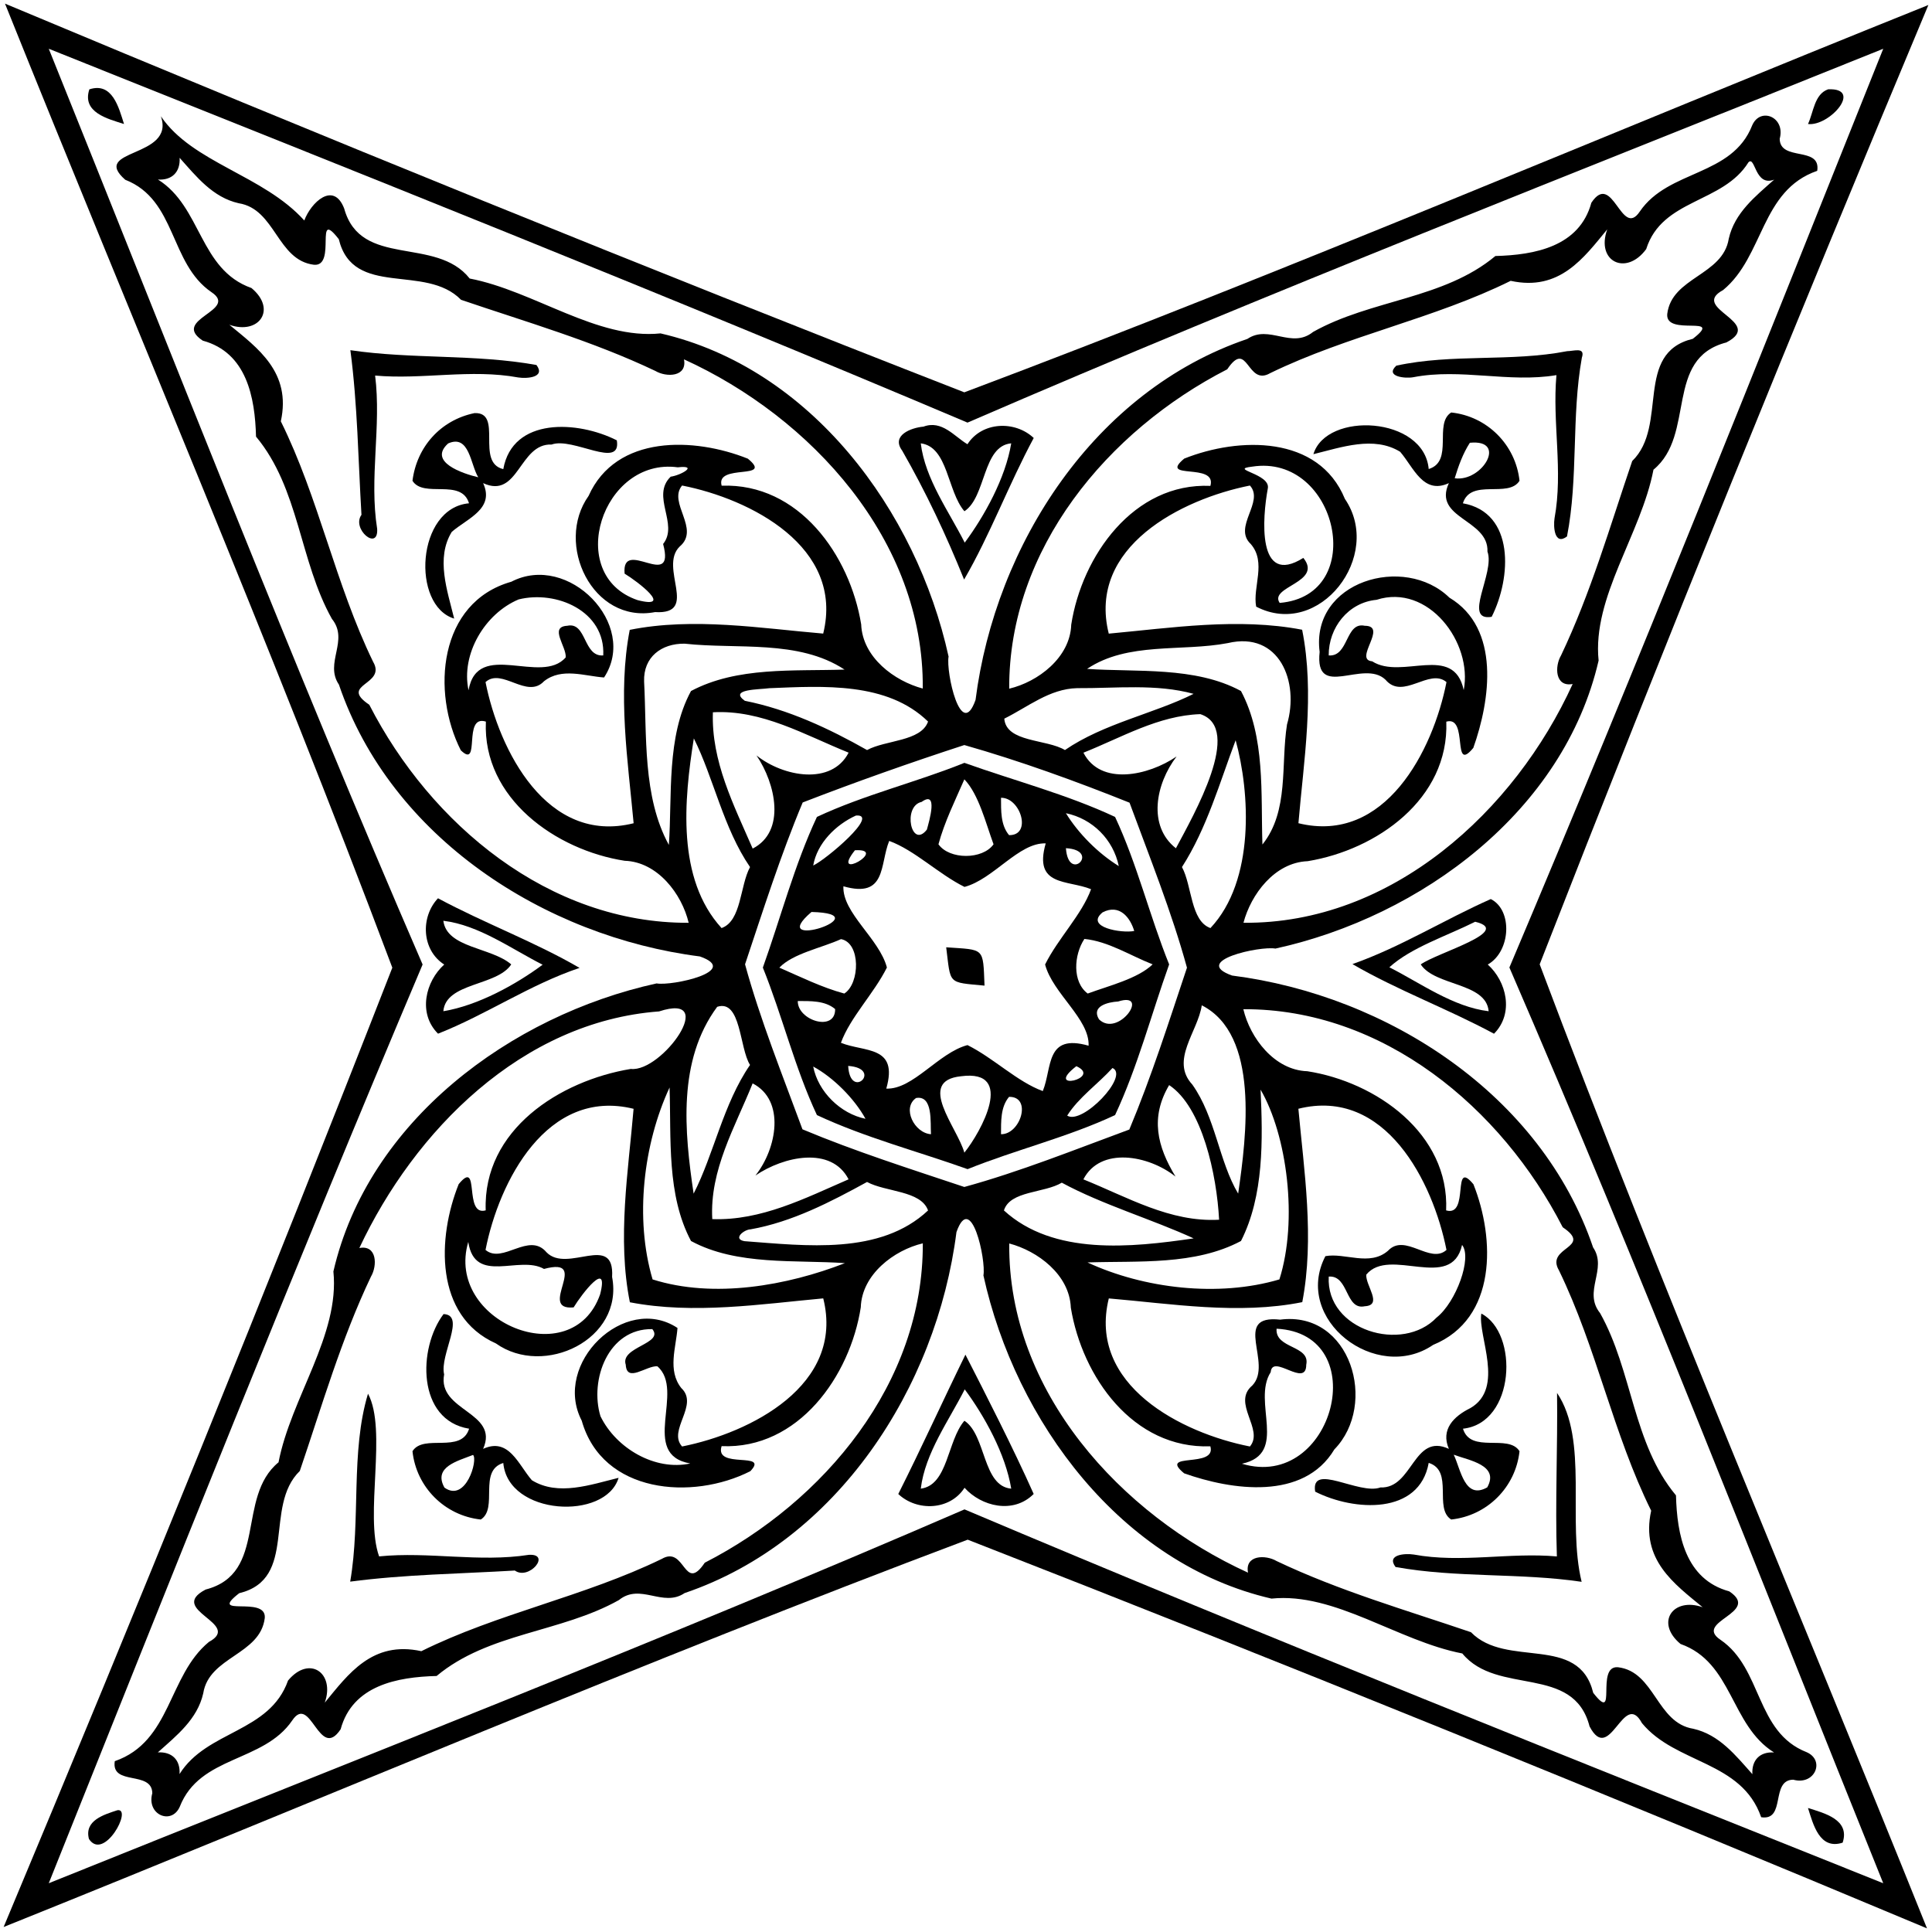 <?xml version="1.0" encoding="UTF-8"?>
<!DOCTYPE svg  PUBLIC '-//W3C//DTD SVG 1.1//EN'  'http://www.w3.org/Graphics/SVG/1.1/DTD/svg11.dtd'>
<svg width="437pt" height="437pt" version="1.1" viewBox="0 0 437 437" xmlns="http://www.w3.org/2000/svg">
<path d="m1.13 0.82c71.79 30.07 144.18 59.51 216.99 87.92 73.36-27.59 145.55-58.49 218.06-87.61-30.07 71.79-59.51 144.18-87.92 216.99 27.59 73.36 58.49 145.55 87.61 218.06-71.79-30.07-144.18-59.51-216.99-87.92-73.36 27.59-145.55 58.49-218.06 87.61 30.07-71.79 59.51-144.18 87.92-216.99-27.59-73.36-58.49-145.55-87.61-218.06m9.9 10.21c27.9 69.25 55.06 139 84.56 207.13-29.13 68.8-56.72 138.25-84.56 207.81 69.25-27.9 139-55.06 207.13-84.56 68.8 29.13 138.25 56.72 207.81 84.56-27.9-69.25-55.06-139-84.56-207.13 29.13-68.8 56.72-138.25 84.56-207.81-69.25 27.9-139 55.06-207.13 84.56-68.8-29.13-138.25-56.72-207.81-84.56z"/>
<path d="m20.21 20.21c5.21-1.71 6.66 4.12 7.84 7.84-3.72-1.18-9.55-2.63-7.84-7.84z"/>
<path d="m413.51 20.2c8-0.35 0.28 8.43-4.56 7.85 1.26-2.65 1.43-6.77 4.56-7.85z"/>
<path d="m36.39 26.3c7.17 10.57 23.13 13.27 32.44 23.57 1.47-4.02 6.6-8.98 9.02-2.71 3.75 13.61 20.74 6.18 28.39 15.84 14.59 2.81 28.83 13.89 43.17 12.41 34 7.85 57.89 40.06 65.15 73.1-0.63 3.48 2.79 19.18 6.1 9.8 4.49-35.18 26.95-69.92 61.49-81.65 4.92-3.33 9.97 2.36 14.86-1.58 13.13-7.37 29.5-7.38 41.23-17.17 8.88-0.23 19.01-2.11 21.71-12.05 4.86-7.32 6.78 8.24 10.96 1.98 6.52-9.55 20.88-7.87 25.43-19.51 1.86-4.21 7.57-1.83 6.21 3.06 0.07 5.22 9.36 1.56 8.49 7.25-12.81 4.44-12.01 19.33-21.29 26.97-7.72 4.17 9.61 7.21 0.74 11.85-14.12 3.64-6.85 20.85-16.49 28.78-2.81 14.59-13.89 28.83-12.41 43.17-7.85 34-40.06 57.89-73.1 65.15-3.48-0.63-19.18 2.79-9.8 6.1 35.18 4.49 69.92 26.95 81.65 61.49 3.33 4.92-2.36 9.97 1.58 14.86 7.37 13.13 7.38 29.5 17.17 41.23 0.23 8.88 2.11 19.01 12.05 21.71 7.32 4.86-8.24 6.78-1.98 10.96 9.55 6.52 7.87 20.88 19.51 25.43 4.21 1.86 1.82 7.57-3.06 6.21-5.22 0.07-1.57 9.36-7.25 8.49-4.44-12.81-19.33-12.01-26.97-21.29-4.17-7.72-7.21 9.61-11.85 0.74-3.64-14.12-20.85-6.85-28.78-16.49-14.59-2.81-28.83-13.89-43.17-12.41-34-7.85-57.89-40.06-65.15-73.1 0.63-3.48-2.79-19.18-6.1-9.8-4.49 35.18-26.95 69.92-61.49 81.65-4.92 3.33-9.98-2.36-14.86 1.58-13.13 7.37-29.5 7.38-41.23 17.17-8.88 0.23-19.01 2.11-21.71 12.05-4.86 7.32-6.78-8.24-10.96-1.98-6.52 9.55-20.88 7.87-25.43 19.51-1.86 4.21-7.58 1.82-6.21-3.06-0.08-5.22-9.36-1.57-8.49-7.25 12.81-4.44 12.01-19.33 21.29-26.97 7.71-4.17-9.61-7.21-0.74-11.85 14.12-3.64 6.85-20.85 16.49-28.78 2.81-14.59 13.89-28.83 12.41-43.17 7.85-34 40.06-57.89 73.1-65.15 3.48 0.63 19.18-2.79 9.8-6.1-35.18-4.49-69.92-26.95-81.65-61.49-3.33-4.92 2.36-9.98-1.58-14.86-7.37-13.13-7.38-29.5-17.17-41.23-0.23-8.88-2.11-19.01-12.05-21.71-7.32-4.86 8.24-6.78 1.98-10.96-9.55-6.52-7.87-20.88-19.51-25.43-8.07-7.09 11.39-4.81 8.06-14.36m4.24 9.4c0.18 3.18-1.7 5.12-4.9 4.91 9.91 6.2 9.33 20.36 21.15 24.54 5.82 4.84 1.69 10.67-5 8.31 6.41 5.29 14.07 10.73 11.64 21.84 8.57 17.28 12.33 36.81 20.87 54.38 3.13 5.33-7.9 5-0.86 9.73 13.85 27.03 40.65 49.46 72.24 49.32-1.53-6.49-7.02-13.79-14.47-14.03-15.54-2.41-32.16-14.1-31.4-31.48-5.34-1.69-1.08 10.93-5.67 6.49-6.66-13.12-5.09-33.46 11.43-38.13 12.92-6.71 28.86 9.72 20.97 21.66-4.4-0.32-9.59-2.3-13.58 0.85-3.86 4.12-9.54-3.15-13.23 0.19 3.06 15.4 13.84 36.84 33.5 31.93-1.28-14.01-3.67-29.29-0.88-43.74 14.43-2.9 29.75-0.34 43.76 0.84 4.83-19.62-16.48-30.46-31.92-33.49-3.28 3.89 4.2 9.82-0.54 13.8-4.85 4.73 4.57 15.43-5.57 14.83-14.16 2.69-22.76-15.43-15.04-26.28 6.23-13.94 23.96-13.26 36.03-8.42 6.01 4.95-7.37 1-5.93 6.11 17.49-0.63 29 15.74 31.56 31.36 0.29 7.5 7.55 12.83 13.93 14.52 0.31-33.52-25.28-61.38-54.01-74.46 0.76 3.98-3.95 4.12-6.48 2.62-14.16-6.74-29.22-11.07-43.95-16.09-8.05-8.26-24.39-0.32-27.65-13.71-5.65-7.28-0.4 6.21-5.59 5.79-8.38-1-8.7-12.6-17.05-13.92-5.88-1.33-9.57-6.03-13.36-10.27m354.86 1c-5.78 9.34-19.53 8.21-23.14 19.65-4.54 6.17-11.43 2.81-8.81-4.47-5.29 6.41-10.74 14.07-21.84 11.64-17.28 8.57-36.81 12.33-54.38 20.87-5.33 3.13-5.01-7.9-9.73-0.86-27.03 13.85-49.46 40.65-49.32 72.24 6.49-1.53 13.79-7.02 14.03-14.47 2.41-15.54 14.1-32.16 31.48-31.4 1.54-5.4-11.89-1.2-5.92-6.17 12.34-4.92 30.41-5.36 36.34 9.11 8.77 12.83-5.74 31.82-20.07 24.37-0.83-4.4 2.38-10.01-1.22-14.16-4.12-3.86 3.15-9.54-0.19-13.23-15.4 3.06-36.84 13.84-31.93 33.5 14.01-1.28 29.29-3.67 43.74-0.88 2.9 14.43 0.34 29.75-0.84 43.76 19.62 4.83 30.46-16.48 33.49-31.92-3.9-3.28-9.83 4.2-13.8-0.54-4.98-4.78-16.08 4.76-14.89-6.29-2.08-15.96 19.15-22.21 29.35-12.27 11.62 6.96 9.24 23.21 5.41 33.98-4.95 6.01-1.01-7.37-6.11-5.93 0.63 17.49-15.74 29-31.36 31.56-7.5 0.29-12.84 7.55-14.52 13.93 33.52 0.31 61.38-25.28 74.46-54.01-3.99 0.76-4.12-3.95-2.62-6.48 6.74-14.16 11.07-29.22 16.09-43.95 8.26-8.05 0.32-24.39 13.71-27.65 7.28-5.65-6.22-0.4-5.79-5.59 1-8.38 12.59-8.7 13.92-17.05 1.33-5.88 6.02-9.57 10.27-13.36-4.39 1.67-4.25-5.46-5.81-3.93m-242.18 69c-17.11-2.33-25.74 24.38-9.09 30.04 8.22 2.1 0.1-4.15-2.94-5.99-0.76-8.42 11.61 4.14 8.71-6.71 3.6-4.51-2.82-10.82 1.71-15.22 2.4-0.34 6.34-2.66 1.61-2.12m129.9-0.15c-5.47 0.63 4.3 1.57 3.55 4.97-1.19 6.42-2.54 22.32 8.04 15.67 4.51 5.56-7.85 6.46-5.35 10.18 20.23-1.71 13.07-33.87-6.24-30.82m-165.9 30.03c-7.65 3.21-13.09 12.39-11.33 20.55 2.02-11.58 16.46-1.05 21.98-7.44 0.19-2.47-3.83-6.92 0.35-7.15 4.43-0.95 3.56 7.06 8.14 6.71 0.5-10.06-10.65-14.79-19.14-12.67m194.05 0.09c-6.4 0.6-10.86 6.3-10.82 12.58 4.58 0.35 3.72-7.66 8.15-6.71 5.37 0.01-2.63 7.66 1.68 8.04 6.7 4.3 18.44-4.14 20.71 6.51 2.08-10.76-8.05-24.19-19.72-20.42m-156.49 9.92c-5.26-0.07-9.37 3.02-9.18 8.56 0.64 12.17-0.38 26.05 5.6 36.96 0.79-11.08-0.62-24.43 5.01-34.81 10.45-5.55 23.19-4.46 34.72-4.85-10.4-6.85-24.27-4.54-36.15-5.86m122.84-0.13c-10.46 1.99-22.62-0.34-31.82 5.83 11.08 0.79 24.43-0.62 34.81 5.01 5.55 10.45 4.46 23.19 4.85 34.72 6.08-7.61 4.11-18.09 5.56-27.16 2.84-9.66-1.73-21.16-13.4-18.4m-103.69 10.2c-2.29 0.33-9.26 0.17-5.55 2.85 9.81 1.95 19.01 6.25 27.65 11.14 4.25-2.3 12.19-1.92 13.8-6.44-9.23-9.01-23.69-8.04-35.9-7.55m69.63-0.01c-6.26 0.14-11.15 4.26-16.49 6.9 0.44 5.41 9.55 4.59 13.72 7.1 8.79-6.03 20.15-8.23 29.1-12.71-8.44-2.32-17.58-1.23-26.33-1.29m-82.4 5.46c-0.39 11.07 4.73 20.99 9 30.83 7.58-3.9 5.2-14.7 0.86-21.07 6.1 4.86 17 6.82 20.84-0.63-9.9-3.98-19.6-9.75-30.7-9.13m110.25 0.42c-9.52 0.32-17.83 5.3-26.44 8.72 3.9 7.58 14.7 5.2 21.07 0.86-4.77 6.24-6.56 15.73-0.15 20.76 4.02-7.57 15.32-27.16 5.52-30.34m-114.56 5.49c-2.23 13.98-3.92 31.73 6.27 42.9 4.52-1.61 4.14-9.55 6.44-13.8-6.03-8.79-8.23-20.15-12.71-29.1m122.55 0.42c-3.55 9.39-6.5 19.9-12.14 28.68 2.3 4.25 1.92 12.19 6.44 13.8 10.11-10.76 8.95-30.67 5.7-42.48m-61.37 1.08c-12.24 3.99-24.58 8.35-36.56 12.99-4.99 11.9-8.95 24.38-13.04 36.61 3.45 12.59 8.47 25.06 12.99 37.32 11.9 4.99 24.38 8.95 36.61 13.04 12.59-3.45 25.06-8.47 37.32-12.99 4.99-11.9 8.95-24.38 13.04-36.61-3.45-12.59-8.47-25.06-12.99-37.32-12.18-4.88-24.8-9.46-37.37-13.04m-55.9 59.21c-8.98 12.16-7.42 28.18-5.33 42.26 4.59-8.95 6.69-20.31 12.76-29.11-2.43-3.85-2.01-14.91-7.43-13.15m109.61-0.34c-0.87 5.95-7.21 12.46-2.15 17.91 5.25 7.37 6.05 17.46 10.38 24.68 1.91-13.13 4.84-35.97-8.23-42.59m-122.75 1.38c-31.05 2.31-55.35 27.01-67.8 53.52 3.98-0.77 4.12 3.94 2.62 6.48-6.74 14.16-11.07 29.22-16.09 43.95-8.26 8.04-0.32 24.39-13.71 27.65-7.28 5.65 6.21 0.4 5.79 5.59-1 8.38-12.6 8.7-13.92 17.05-1.33 5.88-6.03 9.57-10.27 13.36 3.18-0.18 5.12 1.7 4.91 4.9 6.2-9.91 20.36-9.33 24.54-21.15 4.84-5.82 10.67-1.69 8.31 5 5.29-6.41 10.73-14.08 21.84-11.64 17.28-8.57 36.81-12.33 54.38-20.87 5.33-3.13 5 7.9 9.73 0.86 27.03-13.85 49.46-40.65 49.32-72.24-6.49 1.53-13.79 7.02-14.03 14.47-2.41 15.54-14.1 32.16-31.48 31.4-1.69 5.33 10.93 1.07 6.49 5.67-13.12 6.66-33.46 5.09-38.13-11.43-6.71-12.92 9.72-28.86 21.66-20.97-0.32 4.4-2.3 9.59 0.85 13.58 4.12 3.86-3.15 9.54 0.19 13.23 15.4-3.06 36.84-13.84 31.93-33.5-14.01 1.28-29.29 3.67-43.74 0.88-2.9-14.43-0.34-29.75 0.84-43.76-19.62-4.83-30.46 16.48-33.49 31.92 3.89 3.28 9.82-4.2 13.8 0.54 4.73 4.85 15.43-4.57 14.83 5.57 2.69 14.16-15.43 22.76-26.28 15.04-13.94-6.23-13.26-23.96-8.42-36.03 4.95-6.01 1 7.37 6.11 5.93-0.65-18.26 16.8-29.34 32.83-31.99 7.03 0.8 20.08-17.48 6.39-13.01m132.15-0.5c1.53 6.49 7.02 13.79 14.47 14.03 15.54 2.41 32.16 14.1 31.4 31.48 5.39 1.54 1.19-11.89 6.17-5.92 4.92 12.34 5.36 30.41-9.11 36.34-12.83 8.77-31.82-5.74-24.37-20.07 4.4-0.83 10.01 2.38 14.16-1.22 3.86-4.12 9.54 3.15 13.23-0.19-3.06-15.4-13.84-36.84-33.5-31.93 1.28 14.01 3.67 29.29 0.88 43.74-14.43 2.9-29.75 0.34-43.76-0.84-4.83 19.62 16.48 30.46 31.92 33.49 3.28-3.9-4.2-9.83 0.54-13.8 4.78-4.98-4.76-16.08 6.29-14.89 15.95-2.08 22.21 19.15 12.27 29.35-6.96 11.62-23.21 9.24-33.98 5.41-6.01-4.95 7.37-1.01 5.93-6.11-17.49 0.63-29-15.74-31.56-31.36-0.29-7.5-7.55-12.84-13.93-14.52-0.31 33.52 25.28 61.38 54.01 74.46-0.77-3.99 3.94-4.12 6.48-2.62 14.16 6.74 29.22 11.07 43.95 16.09 8.04 8.26 24.39 0.32 27.65 13.71 5.65 7.28 0.4-6.22 5.59-5.79 8.38 1 8.7 12.59 17.05 13.92 5.88 1.33 9.57 6.02 13.36 10.27-0.18-3.18 1.7-5.12 4.9-4.91-9.91-6.2-9.33-20.36-21.15-24.54-5.82-4.84-1.69-10.67 5-8.31-6.41-5.29-14.08-10.74-11.64-21.84-8.57-17.28-12.33-36.81-20.87-54.38-3.13-5.33 7.9-5.01 0.86-9.73-13.85-27.03-40.65-49.46-72.24-49.32m-110.99 16.78c-3.98 9.9-9.75 19.6-9.13 30.7 11.07 0.39 20.99-4.73 30.83-9-3.9-7.58-14.7-5.2-21.07-0.86 4.86-6.1 6.82-17-0.63-20.84m94.21 0.39c-4.32 7.31-2.71 13.86 1.44 20.69-6.1-4.86-17-6.82-20.84 0.63 9.9 3.98 19.6 9.75 30.7 9.13-0.53-10.14-3.8-25.49-11.3-30.45m-113 0.54c-5.91 12.73-7.93 29.6-3.84 43.41 13.86 4.4 30.49 1.39 43.5-3.68-11.08-0.79-24.43 0.62-34.81-5.01-5.55-10.45-4.46-23.19-4.85-34.72m133.68 0.48c0.52 11.33 0.77 24-4.43 34.24-10.45 5.55-23.19 4.46-34.72 4.85 12.73 5.91 29.6 7.93 43.41 3.84 4.24-13.38 1.73-32.64-4.26-42.93m-89.01 20.89c-8.27 4.53-16.91 9.03-26.33 10.71-1.51 0.04-4.14 2.19-1.39 2.68 13.86 1.03 30.71 3.2 41.52-6.95-1.61-4.52-9.55-4.14-13.8-6.44m44.05 0.16c-3.97 2.39-11.71 1.8-13.09 6.28 11.2 10.24 28.76 8.39 42.91 6.32-9.25-4.27-20.64-7.62-29.82-12.6m-134.25 13.4c-5.33 18.05 23.5 29.87 29.82 11.87 2.1-8.22-4.15-0.1-5.99 2.94-8.42 0.76 4.14-11.61-6.7-8.7-5.56-3.21-15.66 3.68-17.13-6.11m224.79 0.68c-2.4 10.7-16.4 0.27-21.67 6.72-0.19 2.47 3.83 6.92-0.35 7.15-4.43 0.95-3.57-7.07-8.14-6.71-0.66 12.19 16.71 17.35 24.4 9.26 4.42-3.49 8.08-13.53 5.76-16.42m-183.16 19.04c-9.99-0.17-14.23 11.49-11.73 19.7 3.52 7.25 12.34 12.43 20.31 10.69-11.58-2.02-1.05-16.46-7.44-21.98-2.47-0.19-6.92 3.83-7.15-0.35-1.33-4.04 8.73-4.75 6.01-8.06m141.2-0.09c-0.36 4.58 7.66 3.72 6.71 8.15-0.01 5.37-7.66-2.63-8.04 1.68-4.3 6.7 4.14 18.44-6.51 20.71 20.7 6.25 29.96-29.41 7.84-30.54z"/>
<path d="m79.25 79.21c13.93 2.06 28.27 0.85 42.09 3.35 2.14 2.84-2.18 3.12-4.11 2.82-10.74-1.98-21.6 0.53-32.38-0.43 1.44 11.51-1.37 23.16 0.46 34.67 0.31 5.16-5.86 0.04-3.55-3.17-0.74-12.42-0.88-24.89-2.51-37.24z"/>
<path d="m354.48 79.43c1.44 0.01 4.17-1.03 3.32 1.48-2.4 13.36-0.76 27.17-3.36 40.43-2.84 2.14-3.12-2.18-2.82-4.11 1.98-10.74-0.53-21.6 0.43-32.38-10.74 1.8-21.63-1.61-32.36 0.47-1.83 0.35-6.51-0.13-3.86-2.61 12.65-2.76 25.89-0.8 38.65-3.28z"/>
<path d="m107.33 93.44c6.56-0.26 0.13 11.17 6.51 12.67 2.11-11.79 16.83-10.99 25.68-6.51 1.09 6.71-9.95-0.82-14.75 0.95-7.36-0.31-7.45 12.44-15.49 8.73 2.67 5.82-3.55 7.95-7.09 11.02-3.67 5.95-0.99 13.34 0.54 19.62-9.72-2.94-8.57-25.02 3.36-26.08-1.76-5.75-10.27-1.07-12.79-5.09 0.96-7.66 6.35-13.73 14.03-15.31m-5.96 6.86c-4.64 4.18 3.28 6.82 6.81 7.66-1.77-2.85-1.99-9.8-6.81-7.66z"/>
<path d="m328.25 93.3c8.14 0.86 14.58 7.31 15.45 15.45-2.53 4.02-11-0.65-12.81 5.09 11.79 2.11 10.99 16.83 6.51 25.68-6.71 1.09 0.82-9.95-0.95-14.75 0.31-7.36-12.44-7.45-8.73-15.49-5.82 2.67-7.96-3.55-11.02-7.09-5.96-3.67-13.34-0.99-19.62 0.54 2.94-9.72 25.02-8.57 26.08 3.36 5.74-1.76 1.07-10.27 5.09-12.79m4.22 6.85c-1.59 2.46-2.58 5.25-3.43 8.03 6.23 0.9 12.05-8.88 3.43-8.03z"/>
<path d="m208.88 96.5c4.2-1.56 7.01 2.26 9.95 3.98 3.28-5.12 10.74-5.41 14.99-1.41-5.61 10.4-9.87 21.92-15.75 32.02-4.05-10.05-8.63-19.79-14.01-29.17-2.54-3.43 1.99-5.17 4.82-5.42m-0.61 3.78c0.97 8.05 6.37 15.4 9.94 22.46 4.44-5.98 9.23-14.61 10.52-22.46-6.53 0.57-5.65 12.13-10.59 15.36-3.9-4.53-3.69-14.57-9.87-15.36z"/>
<path d="m218.14 172.55c11.27 4.03 23.21 7.14 34.08 12.23 5 10.67 7.81 22.39 12.23 33.36-4.03 11.27-7.14 23.21-12.23 34.08-10.67 5-22.39 7.81-33.36 12.23-11.27-4.03-23.21-7.14-34.08-12.23-5-10.67-7.81-22.39-12.23-33.36 4.03-11.27 7.14-23.21 12.23-34.08 10.67-5 22.39-7.81 33.36-12.23m-0.01 3.73c-2.1 4.82-4.48 9.6-5.86 14.69 2.48 3.51 9.98 3.51 12.46 0-1.78-4.84-3.34-11.28-6.6-14.69m-9.66 5.1c-4.4 0.95-2.36 10.81 1.18 6.27 0.55-2 2.61-8.97-1.18-6.27m17.95-0.93c0.02 2.86-0.13 6.13 1.82 8.45 5.25 0.09 2.61-8.52-1.82-8.45m-32.82 4.02c-4.54 2.07-8.77 6.23-9.66 11.3 2.86-1.3 15.22-11.76 9.66-11.3m47.5-0.53c2.85 4.63 7.32 9.1 11.96 11.96-1.26-6.02-5.94-10.71-11.96-11.96m-39.97 6.27c-2.17 5.31-0.55 13.07-10.36 10.26-0.26 6.03 8.12 11.83 9.84 18.37-2.93 5.89-8.31 11.28-10.4 17.03 5.31 2.17 13.07 0.55 10.26 10.36 6.03 0.26 11.83-8.12 18.37-9.84 5.89 2.93 11.28 8.31 17.03 10.4 2.17-5.32 0.55-13.07 10.36-10.26 0.26-6.03-8.12-11.83-9.84-18.37 2.93-5.9 8.31-11.28 10.4-17.03-5.32-2.17-13.07-0.55-10.26-10.36-6.03-0.26-11.83 8.12-18.37 9.84-5.9-2.93-11.28-8.31-17.03-10.4m-7.75 2.11c-5.83 7.34 7.85-0.47 0 0m47.72-0.47c0.57 8.02 7.99 0.46 0 0m-57.55 14.43c-10.76 9.19 16.17 0.4 0 0m65.84 0.09c-4.08 3.35 4.29 4.78 7.16 4.21-0.88-3-3.32-6.21-7.16-4.21m-59.16 6.05c-4.46 2.03-10.81 3.21-13.95 6.45 4.82 2.1 9.6 4.48 14.69 5.86 3.56-2.25 3.75-11.48-0.74-12.31m55.05-0.04c-2.4 3.63-2.77 9.73 0.75 12.35 4.83-1.78 11.28-3.34 14.69-6.6-5.07-1.98-10.03-5.22-15.44-5.75m-64.83 14.04c-0.07 4.43 8.54 7.07 8.45 1.82-2.32-1.95-5.59-1.8-8.45-1.82m72.46 0.11c-2.26 0.13-6.15 1.03-4.33 4.03 4.39 4.28 11.73-6.38 4.33-4.03m-68.97 14.71c1.09 5.68 6.17 10.68 11.83 11.82-2.51-4.56-7.26-9.34-11.83-11.82m7.91-0.14c0.46 7.99 8.02 0.57 0 0m51.61 0.06c-7.56 5.86 6.03 2.73 0 0m8.18 0.41c-3.29 3.62-7.68 6.68-10.25 10.77 3.39 2.21 14.15-9.02 10.25-10.77m-34.27 1.87c-10.2 1.05-0.82 11.58 0.76 17.28 3.76-4.67 11.66-18.93-0.76-17.28m-10.16 4.92c-3.25 2.24-0.4 7.94 3.37 8.19-0.17-2.67 0.5-8.86-3.37-8.19m21.03-0.26c-1.95 2.32-1.8 5.59-1.82 8.45 4.43 0.07 7.07-8.55 1.82-8.45z"/>
<path d="m99.07 203.18c10.4 5.6 21.92 9.87 32.02 15.75-11.24 3.78-21.1 10.58-32.01 14.88-4.63-4.62-2.82-11.85 1.4-15.64-5.12-3.28-5.41-10.74-1.41-14.99m1.21 5.09c0.79 6.18 10.83 5.97 15.36 9.87-3.23 4.94-14.79 4.06-15.36 10.59 7.85-1.29 16.48-6.08 22.46-10.52-7.06-3.57-14.41-8.97-22.46-9.94z"/>
<path d="m337.2 203.36c4.99 2.48 4.54 11.85-0.68 14.81 4.22 3.79 6.01 11.01 1.41 15.65-10.4-5.61-21.92-9.87-32.02-15.75 10.95-3.86 20.78-10.06 31.29-14.71m-3.53 5.13c-6.39 3.21-14.45 5.79-19.41 10.3 7.05 3.57 14.41 8.97 22.46 9.94-0.57-6.53-12.13-5.65-15.36-10.59 3.69-2.66 21.08-7.52 12.31-9.65z"/>
<path d="m214.02 214.27c8.77 0.62 8.31-0.07 8.67 8.67-8.46-0.8-7.6-0.2-8.67-8.67z"/>
<path d="m100.33 297.23c5.14 0.22-0.94 9.24 0.13 13.65-1.57 8.35 12.54 8.44 8.82 16.84 5.82-2.67 7.95 3.55 11.02 7.09 5.95 3.67 13.34 0.99 19.62-0.54-2.94 9.72-25.02 8.57-26.08-3.36-5.75 1.76-1.07 10.27-5.09 12.79-8.14-0.87-14.59-7.31-15.45-15.45 2.53-4.02 11 0.65 12.81-5.09-11.81-1.91-11.62-18.22-5.78-25.93m6.67 31.86c-3.39 1.36-9.1 2.68-6.47 7.39 4.85 3.47 7.63-6.31 6.47-7.39z"/>
<path d="m335.06 297.12c8.5 4.38 7.69 24.76-4.15 26.04 1.76 5.74 10.27 1.07 12.79 5.09-0.87 8.14-7.31 14.58-15.45 15.45-4.02-2.53 0.65-11-5.09-12.81-2.11 11.79-16.83 10.99-25.68 6.51-1.09-6.71 9.95 0.82 14.75-0.95 7.36 0.31 7.44-12.44 15.49-8.73-1.9-4.4 1.13-7.38 4.86-9.22 7.87-4.55 1.65-16.32 2.48-21.38m-6.24 31.92c1.59 3.33 2.48 10.28 7.58 7.39 2.84-5.07-4.21-6.11-7.58-7.39z"/>
<path d="m218.37 306.41c4.5 8.8 10.81 21.13 15.44 31.51-4.62 4.63-11.85 2.82-15.64-1.4-3.28 5.12-10.74 5.41-14.99 1.41 5.22-10.36 10.11-21.16 15.19-31.52m-0.16 7.85c-3.57 7.05-8.97 14.41-9.94 22.46 6.18-0.79 5.97-10.84 9.87-15.36 4.94 3.23 4.06 14.79 10.59 15.36-1.29-7.85-6.08-16.48-10.52-22.46z"/>
<path d="m83.24 315.24c4.41 8.21-0.83 27.46 2.51 36.8 11.27-1.13 22.62 1.4 33.87-0.35 5.16-0.31 0.04 5.85-3.17 3.55-12.42 0.74-24.89 0.88-37.24 2.51 2.42-13.98 0.04-29.32 4.03-42.51z"/>
<path d="m352.19 315.07c7.2 10.69 2.21 28.97 5.56 42.72-13.93-2.06-28.27-0.85-42.09-3.35-2.14-2.84 2.17-3.12 4.11-2.82 10.74 1.98 21.6-0.53 32.38 0.43-0.41-12.27 0.2-24.8 0.04-36.98z"/>
<path d="m26.57 409.45c3.48-0.49-3.05 11.66-6.45 6.51-1.11-4.19 3.4-5.51 6.45-6.51z"/>
<path d="m408.95 408.95c3.72 1.18 9.55 2.62 7.84 7.84-5.22 1.71-6.66-4.12-7.84-7.84z"/>
</svg>
